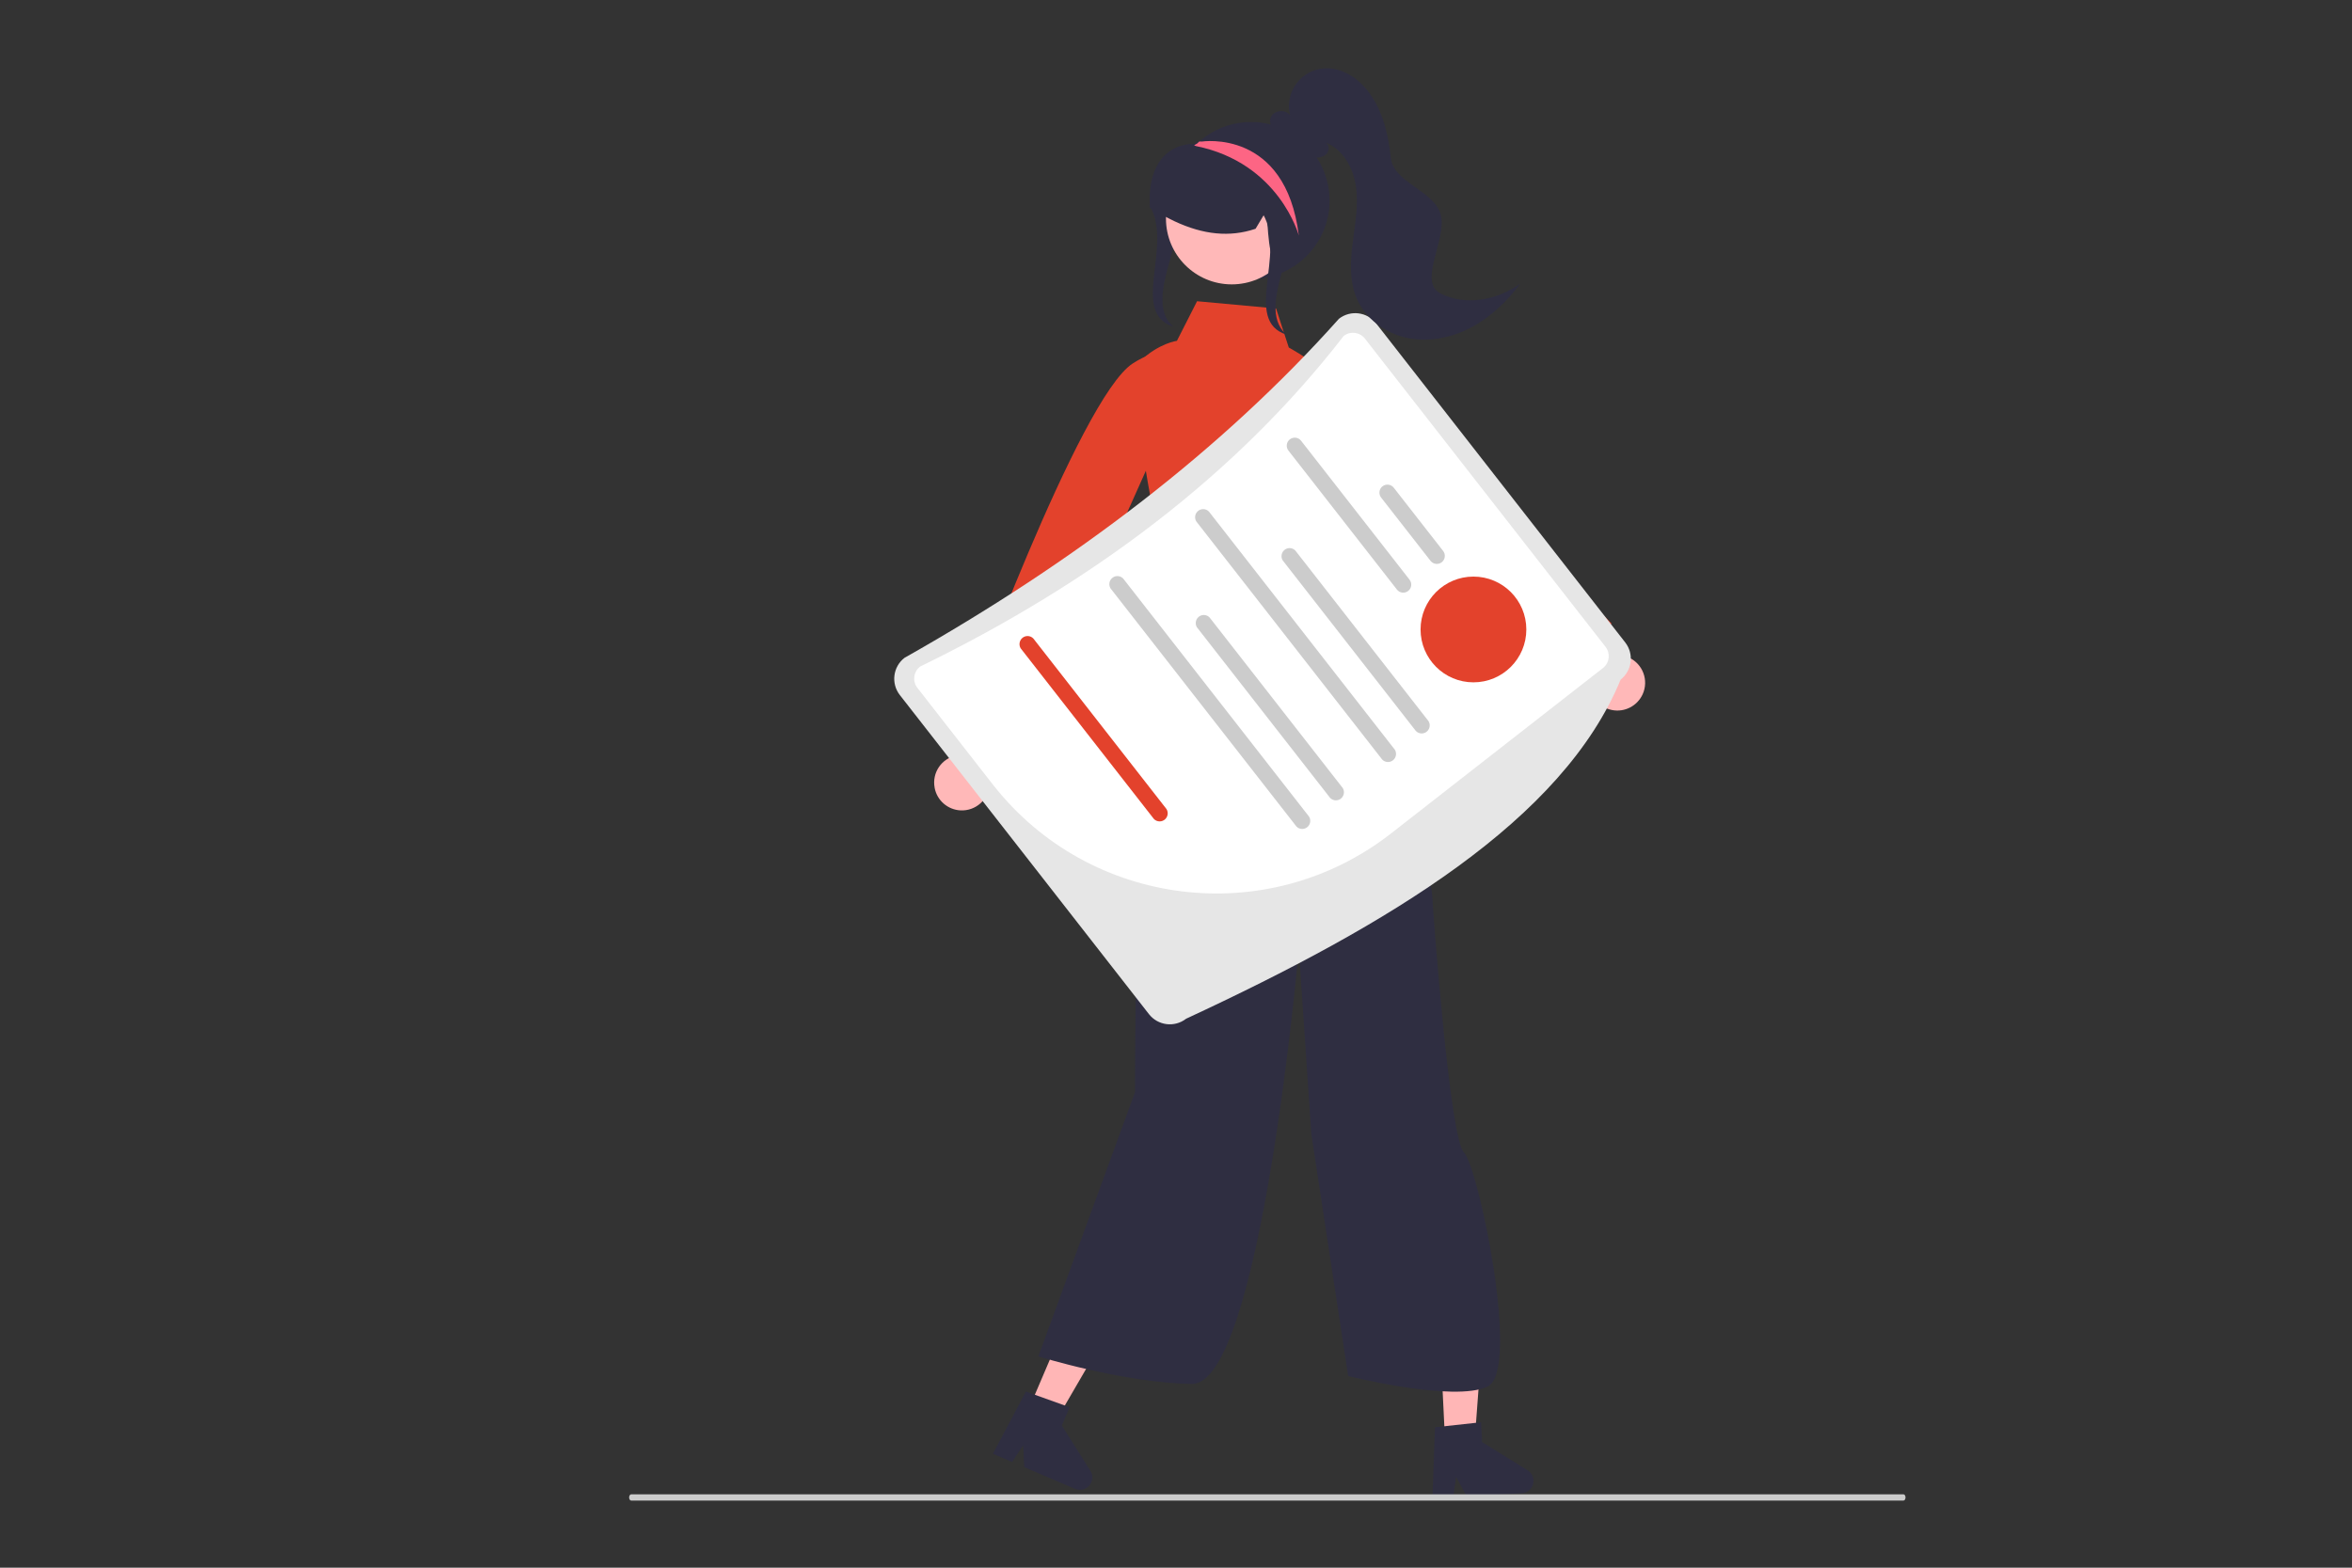 <?xml version="1.0" encoding="UTF-8"?>
<svg id="files" xmlns="http://www.w3.org/2000/svg" viewBox="0 0 600 400">
  <rect x="0" y="0" width="600" height="400" fill="#333333" stroke="none"/>
  <defs>
    <style>
      .cls-1 {
        fill: #fd6584;
      }

      .cls-1, .cls-2, .cls-3, .cls-4, .cls-5, .cls-6, .cls-7, .cls-8 {
        stroke-width: 0px;
      }

      .cls-2 {
        fill: #e6e6e6;
      }

      .cls-3 {
        fill: #ccc;
      }

      .cls-4 {
        fill: #fff;
      }

      .cls-5 {
        fill: #e3422c;
      }

      .cls-6 {
        fill: #ffb6b6;
      }

      .cls-7 {
        fill: #ffb8b8;
      }

      .cls-8 {
        fill: #2f2e41;
      }
    </style>
  </defs>
  <path class="cls-8" d="M296.35,44.43c.73,1.42,1.63,2.76,2.67,3.97,6.72,8.27-7.33,25.77-.61,34.04l.92.92c-11.14-3.54-.09-20.57-5.95-30.68"/>
  <path class="cls-7" d="M238.42,200.98c.59,3.22,3.31,5.61,6.58,5.79,3.91.21,7.24-2.78,7.46-6.68l15.34-39.37-8.03-10.23-14.5,42.14c-.41,0-.83.05-1.24.12-3.82.73-6.33,4.41-5.6,8.24h0Z"/>
  <path class="cls-5" d="M293.98,116.4l-33.55,74.91-14.78-8s29.7-81.86,43.34-90.59c13.64-8.74,13.19,6.52,13.19,6.52l-8.2,17.17Z"/>
  <polygon class="cls-6" points="273.16 334.4 283.22 338.7 268.75 363.59 261.94 360.68 273.16 334.4"/>
  <path class="cls-8" d="M261.71,355.06l11.16,4-1.99,4.66,7.29,11.57c.56.88.64,1.98.23,2.93-.69,1.61-2.55,2.35-4.16,1.67l-12.96-5.54-.26-5.57-2.84,4.24-4.88-2.09,8.41-15.88Z"/>
  <polygon class="cls-6" points="367.32 340.58 378.24 340.05 376.11 368.76 368.71 369.12 367.32 340.58"/>
  <path class="cls-8" d="M366.05,364.17l11.79-1.28.25,5.06,11.62,7.21c.88.55,1.44,1.5,1.49,2.54.09,1.75-1.26,3.23-3.01,3.32l-14.07.69-2.67-4.89-.7,5.06-5.31.26.62-17.96Z"/>
  <path class="cls-8" d="M294.93,182.67c-5.72,16.11-5.37,95.96-5.37,95.96l-24.67,67.45s21.47,6.71,39.1,7.04c17.62.33,27.34-111.06,27.34-111.06l3.19,47.3,9.4,61.74s27.01,6.77,35.57,2.68c8.56-4.09-2.44-56.35-6.04-59.73s-7.89-61.39-8.13-65.98-15.29-45.59-15.29-45.59c0,0-49.38-15.94-55.1.17Z"/>
  <path class="cls-5" d="M300.25,86.96s-4.54.57-9.35,5.12,7.38,58.38,7.38,58.38l-5.37,32.88s37.58-12.75,59.08,2.36c6.13,4.31-2.55-4.7-5.86-8.37s-4.43-19.62-4.43-19.62l1.03-23.01s-4.57-28.35-.83-32.56-13.13-13.47-13.13-13.47l-3.25-9.96-20.15-1.85-5.13,10.09Z"/>
  <path class="cls-7" d="M419.04,177.15c1.62-3.56.05-7.76-3.51-9.38l-31.11-28.6-12.45,3.76,33.98,28.83c-.15.39-.26.79-.33,1.2-.71,3.82,1.81,7.5,5.63,8.21,3.21.62,6.43-1.04,7.79-4.02Z"/>
  <path class="cls-5" d="M339.49,118.02l61.43,54.43,10.17-13.38s-60.79-62.35-76.81-64.69-9.33,11.37-9.33,11.37l14.54,12.27Z"/>
  <path class="cls-2" d="M341.57,81.33c-29.8,33.4-67.26,61.91-110.85,86.53-2.94,2.3-3.46,6.54-1.17,9.48l63.55,81.42c2.3,2.94,6.54,3.46,9.48,1.17,51.94-24.12,96.09-50.69,110.85-86.53,2.93-2.3,3.46-6.54,1.17-9.48l-63.55-81.42c-2.3-2.93-6.54-3.46-9.48-1.17Z"/>
  <path class="cls-4" d="M234.67,170.1c43.97-21.41,80.68-48.97,108.11-84.38,1.67-1.31,4.09-1.01,5.4.66l61.41,78.68c1.3,1.68,1,4.09-.67,5.39l-54.21,42.32c-31.47,24.42-76.75,18.84-101.35-12.49l-19.34-24.78c-1.3-1.67-1.01-4.08.66-5.39Z"/>
  <path class="cls-3" d="M352.32,126.95s0,0,0,0c-.69-.89-.53-2.18.36-2.87.89-.69,2.18-.53,2.87.36l12.6,16.14c.69.89.53,2.17-.35,2.87-.89.7-2.18.54-2.87-.35l-12.6-16.14h0Z"/>
  <path class="cls-3" d="M328.68,114.97c-.69-.89-.53-2.18.36-2.87.89-.69,2.18-.53,2.87.36l27.67,35.45h0c.7.89.54,2.18-.35,2.87-.89.7-2.18.54-2.87-.35l-27.67-35.45s0,0,0,0Z"/>
  <circle class="cls-5" cx="375.88" cy="160.61" r="13.49"/>
  <path class="cls-3" d="M327.53,140.44c.81-.8,2.12-.79,2.91.03l33.98,43.53c.5.82.37,1.87-.31,2.55-.81.8-2.12.79-2.91-.03l-33.98-43.53c-.5-.82-.37-1.87.31-2.55Z"/>
  <path class="cls-3" d="M305.18,133.05c-.5-.82-.37-1.87.31-2.55.81-.8,2.12-.79,2.91.03l47.43,60.76c.5.82.37,1.87-.31,2.55-.81.8-2.12.79-2.91-.03l-47.43-60.76h0Z"/>
  <path class="cls-3" d="M305.34,160.06c-.5-.82-.37-1.87.31-2.55.81-.8,2.12-.79,2.91.03l33.98,43.53c.5.82.37,1.87-.31,2.55-.81.8-2.12.79-2.91-.03l-33.98-43.53h0Z"/>
  <path class="cls-5" d="M260.38,165.43c-.5-.82-.37-1.87.31-2.55.81-.8,2.12-.79,2.91.03l33.98,43.53c.5.82.37,1.87-.31,2.55-.81.8-2.12.79-2.91-.03l-33.98-43.53h0Z"/>
  <path class="cls-3" d="M283.61,147.58c.81-.8,2.12-.79,2.91.03l47.43,60.76c.5.82.37,1.87-.31,2.55-.81.8-2.12.79-2.91-.03l-47.43-60.76c-.5-.82-.37-1.87.31-2.55Z"/>
  <path class="cls-8" d="M339.16,51.15c0-4.85-1.76-9.54-4.96-13.2-7.28-8.31-19.93-9.14-28.23-1.85-.22.18-.42.38-.63.57h0s0,0,0,0c-.17.16-.33.33-.49.5l-.1.1c-3.6,3.73-5.61,8.71-5.6,13.9,0,11.05,8.97,20.01,20.02,20.01,11.05,0,20.01-8.97,20.01-20.02h0Z"/>
  <circle class="cls-7" cx="314.22" cy="55.78" r="16.78"/>
  <path class="cls-8" d="M332.04,60.56l-5.57,7.36c-3.2-.56-2.9-10.97-3.46-14.1l-2.71,4.55-.12.04c-6.46,2.15-13.19,1.5-20.56-1.96-2.11-1-4.15-2.13-6.12-3.37l-.15-.09v-.17c-.39-5.46.84-10.02,3.44-12.84,2.02-2.15,4.86-3.33,7.81-3.25.1-.03.2-.08.28-.15.04-.03.07-.05.11-.08v-.03l.19-.09c.41-.19.84-.38,1.26-.55,6.78-2.62,14.46-1.13,19.76,3.83,5.17,4.94,7.54,13.22,5.9,20.61l-.07.31Z"/>
  <path class="cls-8" d="M387.79,72.44c-3.4,4.5-7.57,8.52-12.56,11.15-4.99,2.63-10.87,3.8-16.39,2.6s-10.57-4.92-12.77-10.12c-1.86-4.4-1.6-9.39-1-14.13s1.51-9.53.85-14.26c-.66-4.73-3.26-9.53-7.7-11.3.99.6.92,2.19.09,2.99-.91.74-2.11,1.01-3.25.75-3.53-.56-6.12-3.52-8.37-6.3-1.72-.15-3.19-2.17-2.52-3.84.75-1.88,3.76-2.23,4.92-.58-.11-.46-.19-.93-.24-1.4-.5-5.32,3.4-10.04,8.71-10.54,4.09-.39,8.06,1.9,10.75,5,4.22,4.85,5.81,11.44,6.49,17.83s11.31,8.4,12.78,14.66c1.48,6.25-5.87,16.95-.16,19.9,6.39,3.3,14.49,1.74,20.35-2.42Z"/>
  <path class="cls-8" d="M325.2,46.45c.73,1.42,1.63,2.76,2.67,3.97,6.72,8.27-7.33,25.77-.61,34.04l.92.92c-11.14-3.54-.09-20.57-5.95-30.68"/>
  <path class="cls-1" d="M306.57,36.12l-.61-.02c-.22.18-.42.38-.63.57h0s0,0,0,0c-.24.12-.47.24-.71.38.08.04.16.08.22.12.1.05.18.08.21.09,21.31,4.28,26.28,22.84,26.28,22.84-3.37-27.36-24.75-23.98-24.75-23.98Z"/>
  <path class="cls-3" d="M486.1,382.07c0-.44-.24-.8-.54-.79H161.03c-.3,0-.54.36-.54.8,0,.44.24.8.54.8h324.53s0,0,0,0c.3,0,.54-.36.54-.8h0Z"/>
</svg>